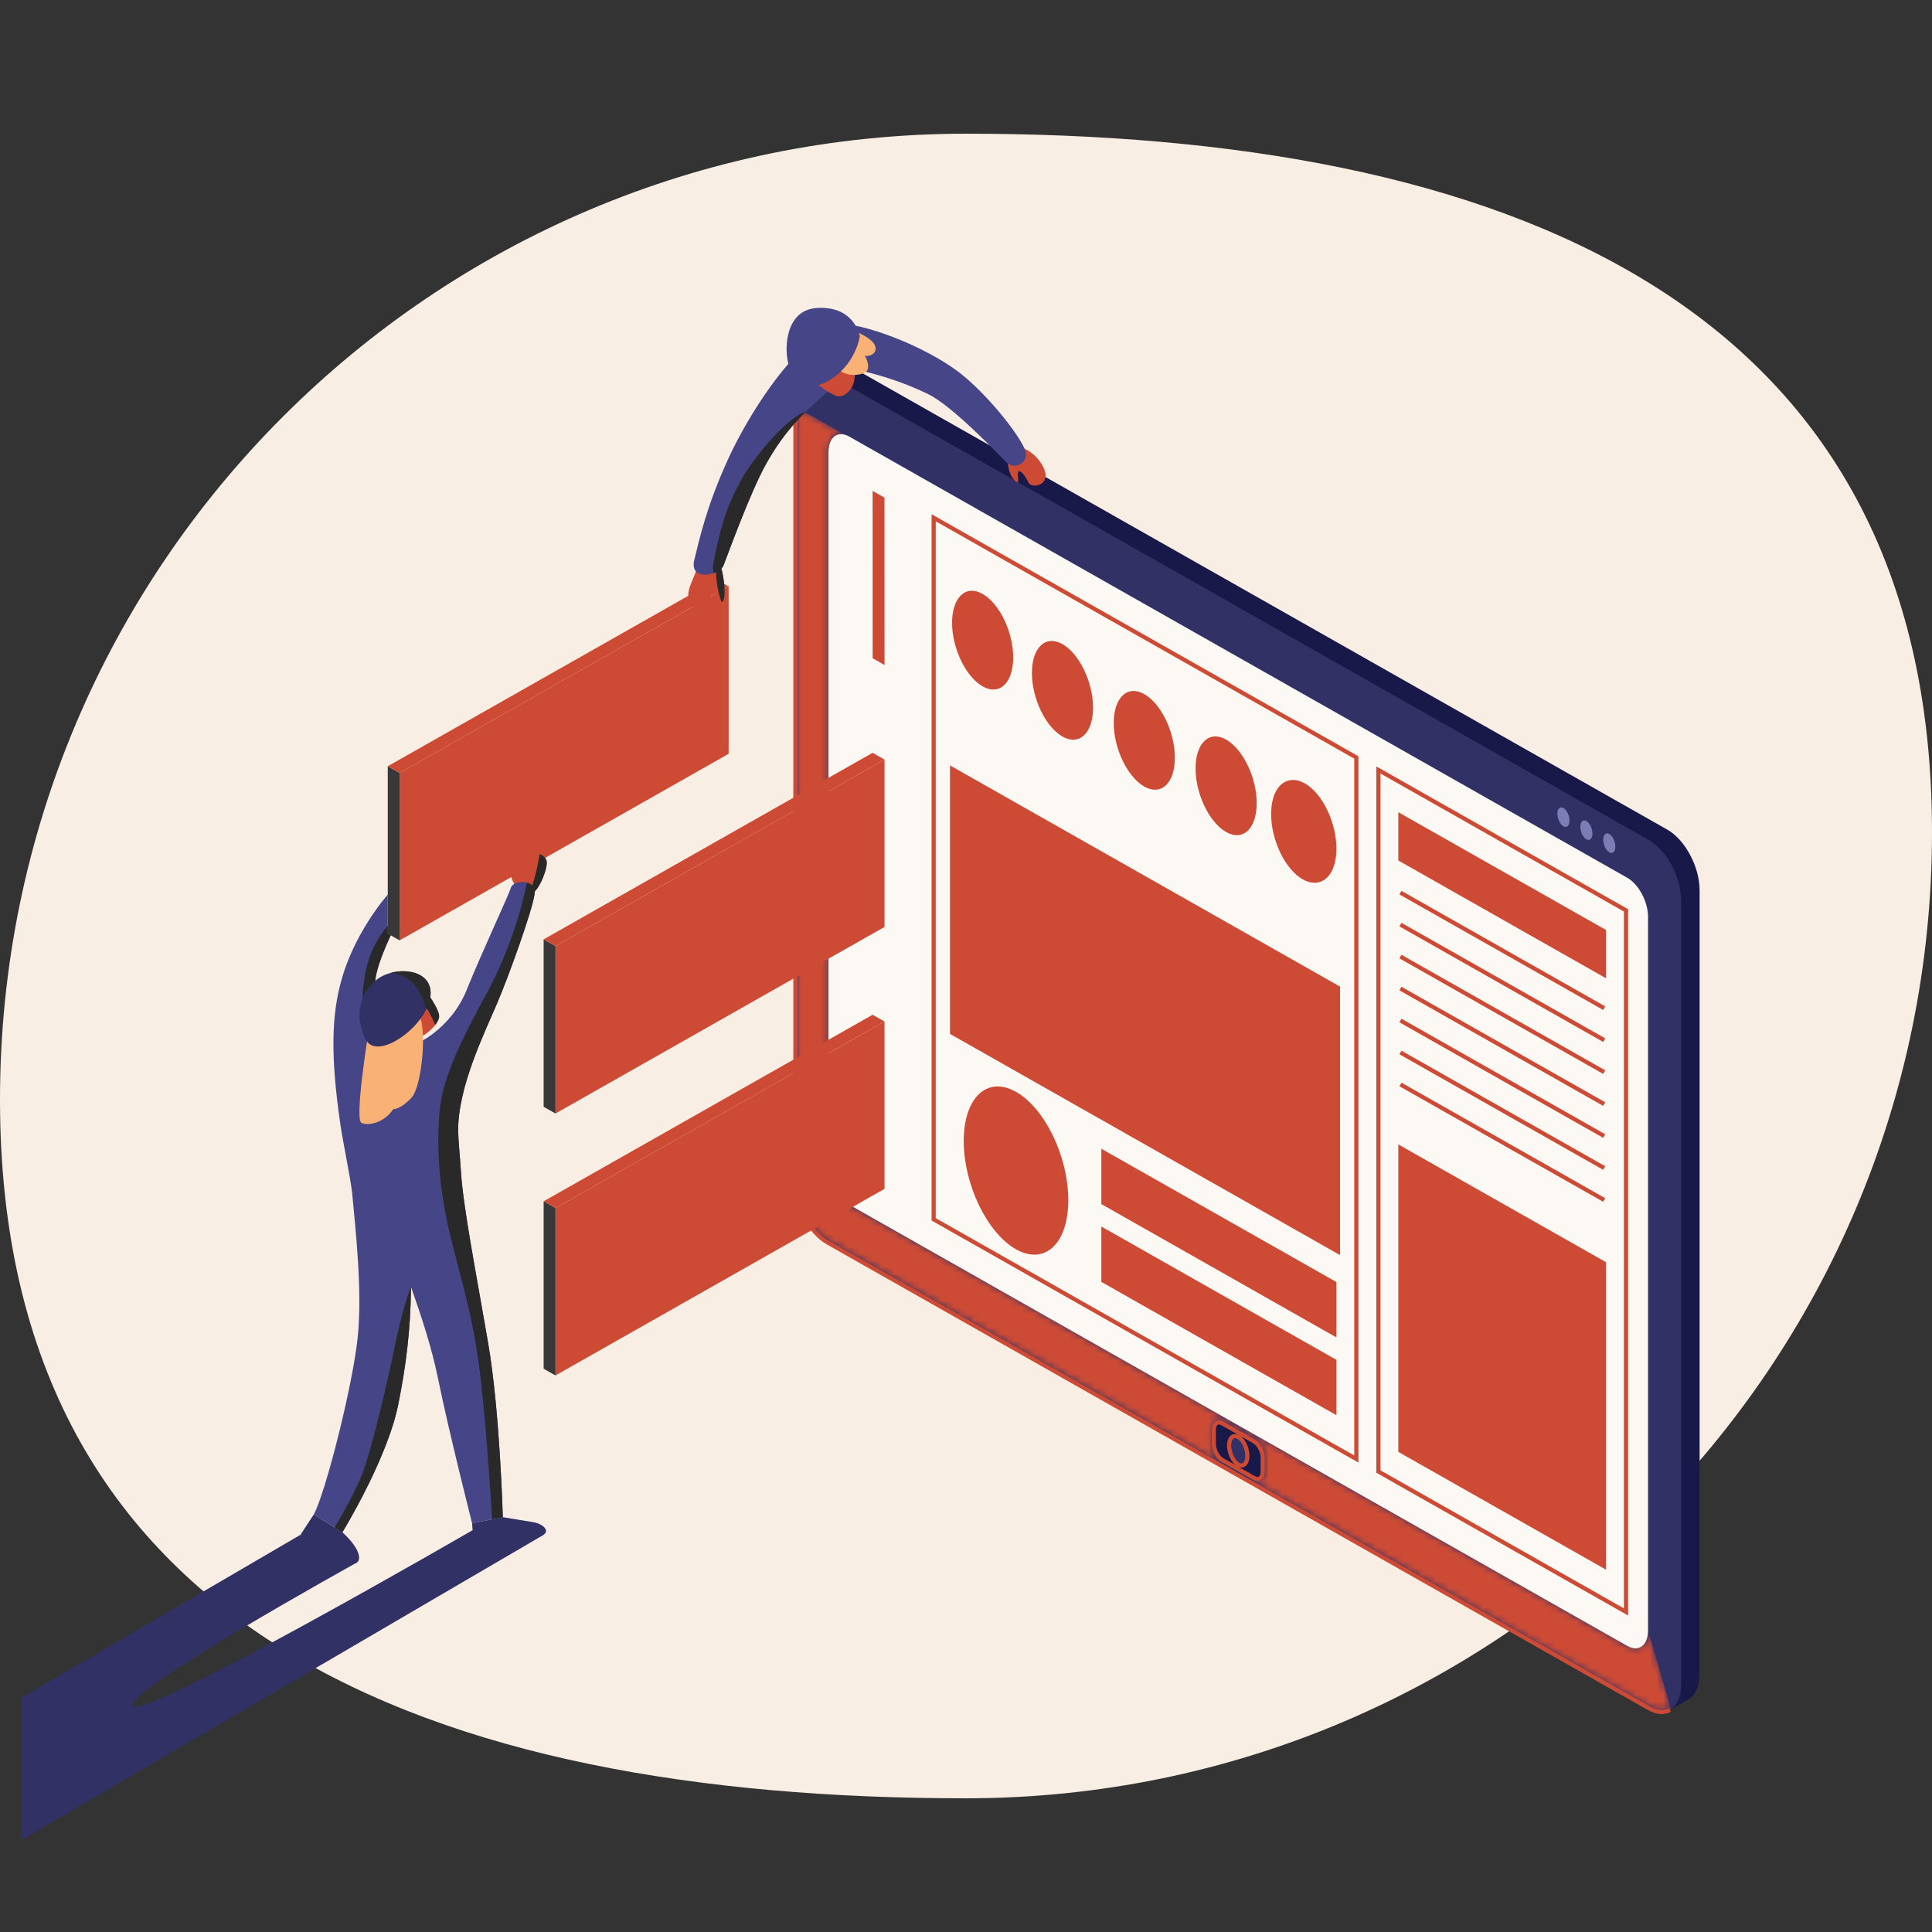 <?xml version="1.0" encoding="UTF-8"?> <svg xmlns="http://www.w3.org/2000/svg" viewBox="0 0 289.00 289.00" data-guides="{&quot;vertical&quot;:[],&quot;horizontal&quot;:[]}"><rect x="0" y="0" width="289.00" height="289.00" fill="#333333" stroke="none"/><defs><linearGradient id="tSvgGradientd121325747" x1="-41.268" x2="676.987" y1="1160.147" y2="428.404" gradientUnits="userSpaceOnUse"><stop offset="0" stop-color="hsl(331.956,98.56%,72.75%)" stop-opacity="1" transform="translate(-5856, -4774)"></stop><stop offset="0.141" stop-color="hsl(331.956,98.56%,72.75%)" stop-opacity="1" transform="translate(-5856, -4774)"></stop><stop offset="0.845" stop-color="hsl(331.632,97.85%,81.76%)" stop-opacity="1" transform="translate(-5856, -4774)"></stop><stop offset="1" stop-color="hsl(331.632,97.85%,81.76%)" stop-opacity="1" transform="translate(-5856, -4774)"></stop></linearGradient><linearGradient id="tSvgGradient319284edd9" x1="-41.024" x2="676.892" y1="1159.218" y2="428.307" gradientUnits="userSpaceOnUse"><stop offset="0" stop-color="hsl(323.064,100%,97.45%)" stop-opacity="1" transform="translate(-5856, -4774)"></stop><stop offset="0.141" stop-color="hsl(323.064,100%,97.45%)" stop-opacity="1" transform="translate(-5856, -4774)"></stop><stop offset="0.845" stop-color="hsl(326.664,100%,98.24%)" stop-opacity="1" transform="translate(-5856, -4774)"></stop><stop offset="1" stop-color="hsl(326.664,100%,98.24%)" stop-opacity="1" transform="translate(-5856, -4774)"></stop></linearGradient></defs><mask x="249.792" y="255.674" width="0.17" height="0.105" style="mask-type:luminance" maskUnits="userSpaceOnUse" maskContentUnits="userSpaceOnUse" id="tSvg4cf07bc815"><path fill="white" stroke="none" fill-opacity="1" stroke-width="1" stroke-opacity="1" id="tSvga6fd5edabc" title="Path 40" d="M249.792 255.779C249.848 255.746 249.905 255.712 249.96 255.674C249.96 255.677 249.961 255.68 249.961 255.683C249.905 255.715 249.848 255.747 249.792 255.779Z"></path></mask><mask x="119.296" y="61.023" width="130.662" height="194.76" style="mask-type:luminance" maskUnits="userSpaceOnUse" maskContentUnits="userSpaceOnUse" id="tSvg1854f195406"><path fill="white" stroke="none" fill-opacity="1" stroke-width="1" stroke-opacity="1" id="tSvg17f3dd1dfe3" title="Path 42" d="M248.559 255.784C248.038 255.784 247.444 255.62 246.801 255.256C205.856 232.036 164.91 208.817 123.965 185.598C122.704 184.886 121.525 183.537 120.674 181.938C119.821 180.339 119.295 178.494 119.297 176.812C119.297 138.216 119.297 99.62 119.297 61.023C121.659 62.358 124.022 63.692 126.384 65.026C126.183 64.968 125.988 64.94 125.803 64.94C124.699 64.94 123.927 65.941 123.927 67.617C123.927 101.059 123.927 134.501 123.927 167.942C123.892 169.417 123.857 170.892 123.821 172.367C123.857 172.387 123.892 172.408 123.927 172.428C123.927 173.079 123.927 173.73 123.927 174.381C123.927 176.633 125.32 179.248 127.038 180.221C165.83 202.219 204.621 224.217 243.412 246.214C243.851 246.463 244.269 246.581 244.648 246.581C245.752 246.581 246.524 245.579 246.524 243.903C246.524 243.903 247.952 248.741 249.958 255.674C249.903 255.712 249.848 255.746 249.79 255.778C249.738 255.689 249.686 255.599 249.634 255.51C249.315 255.69 248.958 255.784 248.559 255.784ZM182.339 212.47C182.013 212.47 181.712 212.637 181.531 212.898C181.342 213.159 181.254 213.501 181.254 213.896C181.254 214.588 181.254 215.279 181.254 215.97C181.254 216.503 181.414 217.052 181.669 217.533C181.927 218.014 182.279 218.429 182.71 218.678C184.283 219.569 185.856 220.461 187.429 221.352C187.649 221.478 187.877 221.547 188.102 221.547C188.105 221.547 188.108 221.547 188.113 221.547C188.438 221.547 188.74 221.381 188.921 221.12C189.109 220.857 189.197 220.516 189.197 220.121C189.197 219.43 189.197 218.738 189.197 218.047C189.197 217.514 189.037 216.965 188.782 216.484C188.524 216.003 188.172 215.587 187.742 215.341C186.169 214.449 184.596 213.557 183.023 212.665C182.803 212.539 182.575 212.47 182.351 212.47C182.347 212.47 182.344 212.47 182.339 212.47Z"></path></mask><mask x="123.928" y="64.94" width="2.461" height="2.678" style="mask-type:luminance" maskUnits="userSpaceOnUse" maskContentUnits="userSpaceOnUse" id="tSvg14500ec7509"><path fill="white" stroke="none" fill-opacity="1" stroke-width="1" stroke-opacity="1" id="tSvg73e394b0e1" title="Path 44" d="M123.928 67.618C123.928 65.942 124.7 64.94 125.804 64.94C125.988 64.94 126.183 64.968 126.385 65.026C126.386 65.027 126.387 65.028 126.388 65.029C126.186 64.97 125.99 64.942 125.804 64.942C124.7 64.942 123.928 65.942 123.928 67.618Z"></path></mask><path fill="#F8EEE4" stroke="none" fill-opacity="1" stroke-width="1" stroke-opacity="1" cx="229.688" cy="229.688" r="229.688" title="Ellipse 1" d="M144.5 20C224.305 20 289 44.695 289 124.5C289 204.305 224.305 269 144.5 269C64.695 269 0 244.305 0 164.5C0 84.695 64.695 20 144.5 20Z" id="tSvg6bc879a6de" style="transform-origin: 144.5px 144.5px;"></path><path fill="#CD4B35" stroke="none" fill-opacity="1" stroke-width="1" stroke-opacity="1" id="tSvgb305786669" title="Path 1" d="M202.893 144.335C202.945 144.246 202.998 144.158 203.05 144.069C182.025 132.147 161 120.224 139.976 108.301C139.976 98.195 139.976 88.088 139.976 77.982C160.844 89.815 181.712 101.649 202.58 113.483C202.58 123.767 202.58 134.051 202.58 144.335C202.684 144.335 202.788 144.335 202.893 144.335C202.997 144.335 203.101 144.335 203.206 144.335C203.206 133.933 203.206 123.531 203.206 113.128C181.92 101.058 160.635 88.987 139.35 76.917C139.35 87.497 139.35 98.076 139.35 108.656C160.635 120.727 181.92 132.797 203.206 144.868C203.206 144.69 203.206 144.513 203.206 144.335C203.101 144.335 202.997 144.335 202.893 144.335Z"></path><path fill="#191949" stroke="none" fill-opacity="1" stroke-width="1" stroke-opacity="1" id="tSvg754bd6e6ca" title="Path 2" d="M120.662 55.743C163.705 122.422 206.748 189.1 249.792 255.779C250.714 255.262 251.637 254.744 252.559 254.227C252.712 254.141 252.856 254.038 252.99 253.921C253.765 253.238 254.237 252.02 254.237 250.387C254.237 211.311 254.237 172.234 254.237 133.158C254.237 129.669 252.076 125.615 249.413 124.105C208.467 100.885 167.522 77.666 126.576 54.447C125.374 53.765 124.275 53.718 123.43 54.191C122.507 54.708 121.585 55.226 120.662 55.743Z"></path><path fill="#313166" stroke="none" fill-opacity="1" stroke-width="1" stroke-opacity="1" id="tSvgcc983967e3" title="Path 3" d="M250.222 255.471C250.087 255.59 249.942 255.693 249.79 255.779C248.946 256.252 247.847 256.204 246.644 255.521C205.699 232.302 164.753 209.083 123.808 185.864C121.144 184.355 118.984 180.301 118.984 176.812C118.984 137.735 118.984 98.658 118.984 59.58C118.984 57.95 119.456 56.731 120.23 56.05C120.365 55.931 120.509 55.828 120.662 55.743C121.507 55.269 122.606 55.317 123.808 55.998C164.753 79.218 205.699 102.437 246.644 125.656C249.309 127.167 251.468 131.22 251.468 134.709C251.468 173.786 251.468 212.863 251.468 251.939C251.468 253.572 250.996 254.79 250.222 255.471Z"></path><path fill="#CD4B35" stroke="none" fill-opacity="1" stroke-width="1" stroke-opacity="1" id="tSvg136a93f0b74" title="Path 4" d="M249.636 255.51C249.317 255.69 248.958 255.784 248.559 255.784C248.04 255.784 247.444 255.62 246.801 255.256C205.856 232.036 164.91 208.817 123.965 185.598C122.705 184.886 121.525 183.537 120.674 181.938C119.822 180.339 119.296 178.494 119.297 176.812C119.297 138.147 119.297 99.482 119.297 60.818C119.089 60.818 118.88 60.818 118.671 60.818C118.671 99.482 118.671 138.147 118.671 176.812C118.672 178.619 119.227 180.545 120.12 182.222C121.015 183.9 122.247 185.333 123.652 186.131C164.597 209.351 205.543 232.57 246.488 255.789C247.205 256.196 247.906 256.399 248.559 256.399C249.06 256.399 249.532 256.278 249.946 256.045C249.842 255.867 249.739 255.689 249.636 255.51Z"></path><path fill="#FCF8F4" stroke="none" fill-opacity="1" stroke-width="1" stroke-opacity="1" id="tSvg3e4bbd510" title="Path 5" d="M123.928 174.383C123.928 138.794 123.928 103.206 123.928 67.618C123.928 65.367 125.32 64.332 127.039 65.307C165.83 87.305 204.621 109.302 243.412 131.3C245.131 132.274 246.524 134.889 246.524 137.139C246.524 172.728 246.524 208.316 246.524 243.905C246.524 246.155 245.131 247.189 243.412 246.214C204.621 224.217 165.83 202.219 127.039 180.221C125.32 179.248 123.928 176.633 123.928 174.383Z"></path><path fill="#191949" stroke="none" fill-opacity="1" stroke-width="1" stroke-opacity="1" id="tSvg6f065294b8" title="Path 6" d="M187.586 215.607C186.013 214.715 184.44 213.823 182.867 212.931C182.149 212.525 181.567 212.956 181.567 213.896C181.567 214.588 181.567 215.28 181.567 215.972C181.567 216.912 182.149 218.005 182.867 218.412C184.44 219.304 186.013 220.195 187.586 221.087C188.303 221.494 188.886 221.061 188.886 220.121C188.886 219.43 188.886 218.738 188.886 218.047C188.886 217.107 188.303 216.014 187.586 215.607Z"></path><path fill="#313166" stroke="none" fill-opacity="1" stroke-width="1" stroke-opacity="1" id="tSvg1995f1ece5e" title="Path 7" d="M186.592 217.783C186.592 216.643 185.981 215.371 185.226 214.943C184.473 214.514 183.861 215.093 183.861 216.234C183.861 217.374 184.473 218.646 185.226 219.074C185.981 219.502 186.592 218.925 186.592 217.783Z"></path><path fill="#7D7DB5" stroke="none" fill-opacity="1" stroke-width="1" stroke-opacity="1" id="tSvg8eaf06d6c5" title="Path 8" d="M241.634 126.64C241.634 125.883 241.228 125.04 240.727 124.756C240.227 124.472 239.821 124.855 239.821 125.612C239.821 126.37 240.227 127.213 240.727 127.497C241.228 127.781 241.634 127.397 241.634 126.64Z"></path><path fill="#7D7DB5" stroke="none" fill-opacity="1" stroke-width="1" stroke-opacity="1" id="tSvg7a6b37df42" title="Path 9" d="M238.205 124.695C238.205 123.939 237.799 123.095 237.299 122.811C236.798 122.528 236.392 122.91 236.392 123.668C236.392 124.425 236.798 125.268 237.299 125.552C237.799 125.836 238.205 125.453 238.205 124.695Z"></path><path fill="#7D7DB5" stroke="none" fill-opacity="1" stroke-width="1" stroke-opacity="1" id="tSvge6eb16fa0a" title="Path 10" d="M234.775 122.751C234.775 121.994 234.37 121.15 233.87 120.866C233.368 120.583 232.963 120.966 232.963 121.723C232.963 122.48 233.368 123.324 233.87 123.608C234.37 123.892 234.775 123.508 234.775 122.751Z"></path><path fill="#CD4B35" stroke="none" fill-opacity="1" stroke-width="1" stroke-opacity="1" id="tSvg131cfde24bd" title="Path 11" d="M206.188 220.121C206.293 220.121 206.398 220.121 206.503 220.121C206.503 185.316 206.503 150.512 206.503 115.707C218.641 122.59 230.779 129.473 242.917 136.356C242.917 171.102 242.917 205.848 242.917 240.593C230.727 233.68 218.536 226.767 206.346 219.854C206.293 219.943 206.241 220.032 206.188 220.121C206.137 220.21 206.085 220.298 206.033 220.387C218.536 227.477 231.04 234.567 243.543 241.658C243.543 206.439 243.543 171.22 243.543 136.002C230.987 128.882 218.431 121.762 205.875 114.642C205.875 149.861 205.875 185.08 205.875 220.299C205.928 220.328 205.98 220.357 206.033 220.387C206.085 220.298 206.137 220.21 206.188 220.121Z"></path><path fill="#CD4B35" stroke="none" fill-opacity="1" stroke-width="1" stroke-opacity="1" id="tSvgabf884243c" title="Path 12" d="M240.126 150.546C229.965 144.783 219.803 139.021 209.641 133.259C209.537 133.436 209.433 133.614 209.328 133.791C219.49 139.554 229.651 145.316 239.812 151.078"></path><path fill="#CD4B35" stroke="none" fill-opacity="1" stroke-width="1" stroke-opacity="1" id="tSvg100a1a903a6" title="Path 13" d="M209.484 128.541C209.484 126.37 209.484 124.198 209.484 122.027C219.634 127.783 229.783 133.538 239.933 139.294C239.933 141.465 239.933 143.636 239.933 145.807C229.783 140.052 219.634 134.296 209.484 128.541Z"></path><path fill="#CD4B35" stroke="none" fill-opacity="1" stroke-width="1" stroke-opacity="1" id="tSvg14856e7e141" title="Path 14" d="M209.484 128.541C209.588 128.541 209.693 128.541 209.797 128.541C209.797 126.548 209.797 124.554 209.797 122.56C219.738 128.198 229.679 133.835 239.62 139.472C239.62 141.407 239.62 143.341 239.62 145.275C229.627 139.609 219.634 133.942 209.641 128.275C209.589 128.364 209.536 128.453 209.484 128.541C209.432 128.63 209.38 128.719 209.328 128.808C219.634 134.652 229.94 140.496 240.246 146.34C240.246 143.933 240.246 141.525 240.246 139.117C229.888 133.243 219.529 127.369 209.171 121.496C209.171 123.903 209.171 126.311 209.171 128.719C209.224 128.749 209.276 128.778 209.328 128.808C209.38 128.719 209.432 128.63 209.484 128.541Z"></path><path fill="#CD4B35" stroke="none" fill-opacity="1" stroke-width="1" stroke-opacity="1" id="tSvg184fdfa19b1" title="Path 15" d="M240.126 155.328C229.965 149.565 219.803 143.803 209.641 138.041C209.537 138.218 209.433 138.396 209.328 138.573C219.49 144.335 229.651 150.098 239.812 155.86"></path><path fill="#CD4B35" stroke="none" fill-opacity="1" stroke-width="1" stroke-opacity="1" id="tSvg170d2bc014e" title="Path 16" d="M240.126 160.109C229.965 154.347 219.803 148.585 209.641 142.822C209.537 143 209.433 143.177 209.328 143.355C219.49 149.117 229.651 154.88 239.812 160.642"></path><path fill="#CD4B35" stroke="none" fill-opacity="1" stroke-width="1" stroke-opacity="1" id="tSvg15027499562" title="Path 17" d="M240.126 164.892C229.965 159.13 219.803 153.367 209.641 147.605C209.537 147.782 209.433 147.96 209.328 148.137C219.49 153.899 229.651 159.661 239.812 165.423"></path><path fill="#CD4B35" stroke="none" fill-opacity="1" stroke-width="1" stroke-opacity="1" id="tSvg82db4ca8f3" title="Path 18" d="M240.126 169.673C229.965 163.911 219.803 158.149 209.641 152.387C209.537 152.564 209.433 152.742 209.328 152.919C219.49 158.682 229.651 164.444 239.812 170.207"></path><path fill="#CD4B35" stroke="none" fill-opacity="1" stroke-width="1" stroke-opacity="1" id="tSvg7e2771a325" title="Path 19" d="M240.126 174.457C229.965 168.694 219.803 162.932 209.641 157.169C209.537 157.347 209.433 157.524 209.328 157.702C219.49 163.464 229.651 169.226 239.812 174.988"></path><path fill="#CD4B35" stroke="none" fill-opacity="1" stroke-width="1" stroke-opacity="1" id="tSvg256d0807e1" title="Path 20" d="M240.126 179.238C229.965 173.476 219.803 167.714 209.641 161.952C209.537 162.129 209.433 162.306 209.328 162.483C219.49 168.245 229.651 174.007 239.812 179.77"></path><path fill="#CD4B35" stroke="none" fill-opacity="1" stroke-width="1" stroke-opacity="1" id="tSvga200d5d6e5" title="Path 21" d="M209.484 217.006C209.484 201.911 209.484 186.816 209.484 171.721C219.634 177.477 229.783 183.232 239.933 188.988C239.933 204.083 239.933 219.178 239.933 234.272C229.783 228.517 219.634 222.762 209.484 217.006Z"></path><path fill="#CD4B35" stroke="none" fill-opacity="1" stroke-width="1" stroke-opacity="1" id="tSvg129519ee0f0" title="Path 22" d="M209.484 217.006C209.588 217.006 209.693 217.006 209.797 217.006C209.797 202.089 209.797 187.171 209.797 172.254C219.738 177.891 229.679 183.528 239.62 189.165C239.62 204.023 239.62 218.882 239.62 233.741C229.627 228.074 219.634 222.407 209.641 216.741C209.589 216.829 209.536 216.918 209.484 217.006C209.432 217.095 209.38 217.183 209.328 217.272C219.634 223.117 229.94 228.961 240.246 234.805C240.246 219.474 240.246 204.142 240.246 188.811C229.888 182.937 219.529 177.063 209.171 171.189C209.171 186.521 209.171 201.852 209.171 217.184C209.224 217.213 209.276 217.243 209.328 217.272C209.38 217.183 209.432 217.095 209.484 217.006Z"></path><path fill="#CD4B35" stroke="none" fill-opacity="1" stroke-width="1" stroke-opacity="1" id="tSvg32e856b09c" title="Path 23" d="M139.663 182.395C139.767 182.395 139.871 182.395 139.976 182.395C139.976 147.591 139.976 112.786 139.976 77.981C160.844 89.815 181.712 101.649 202.58 113.483C202.58 148.229 202.58 182.974 202.58 217.72C181.66 205.857 160.739 193.993 139.819 182.13C139.767 182.218 139.715 182.307 139.663 182.395C139.611 182.484 139.558 182.573 139.506 182.661C160.739 194.702 181.972 206.744 203.206 218.785C203.206 183.566 203.206 148.347 203.206 113.128C181.92 101.058 160.635 88.987 139.35 76.917C139.35 112.135 139.35 147.354 139.35 182.573C139.402 182.602 139.454 182.632 139.506 182.661C139.558 182.573 139.611 182.484 139.663 182.395Z"></path><path fill="#CD4B35" stroke="none" fill-opacity="1" stroke-width="1" stroke-opacity="1" id="tSvg1448d920979" title="Path 24" d="M142.416 154.478C142.416 141.327 142.416 128.176 142.416 115.024C161.657 125.935 180.898 136.846 200.14 147.757C200.14 160.909 200.14 174.06 200.14 187.212C180.898 176.3 161.657 165.389 142.416 154.478Z"></path><path fill="#CD4B35" stroke="none" fill-opacity="1" stroke-width="1" stroke-opacity="1" id="tSvgd95e33d808" title="Path 25" d="M142.416 154.479C142.521 154.479 142.625 154.479 142.729 154.479C142.729 141.505 142.729 128.531 142.729 115.557C161.762 126.35 180.794 137.142 199.827 147.935C199.827 160.85 199.827 173.764 199.827 186.679C180.742 175.857 161.657 165.035 142.573 154.213C142.521 154.301 142.469 154.39 142.416 154.479C142.364 154.567 142.312 154.656 142.26 154.745C161.657 165.745 181.055 176.745 200.452 187.745C200.452 174.357 200.452 160.969 200.452 147.58C181.003 136.551 161.553 125.522 142.103 114.492C142.103 127.88 142.103 141.268 142.103 154.656C142.156 154.686 142.208 154.715 142.26 154.745C142.312 154.656 142.364 154.567 142.416 154.479Z"></path><path fill="#CD4B35" stroke="none" fill-opacity="1" stroke-width="1" stroke-opacity="1" id="tSvg840b4e2fad" title="Path 26" d="M165.059 179.938C176.571 186.466 188.084 192.995 199.597 199.523C199.597 197 199.597 194.476 199.597 191.952C188.084 185.424 176.571 178.895 165.059 172.367C165.059 174.891 165.059 177.414 165.059 179.938Z"></path><path fill="#CD4B35" stroke="none" fill-opacity="1" stroke-width="1" stroke-opacity="1" id="tSvg71d0f362a1" title="Path 27" d="M165.057 179.938C165.005 180.026 164.953 180.115 164.901 180.204C176.571 186.822 188.24 193.44 199.91 200.058C199.91 197.297 199.91 194.537 199.91 191.776C188.188 185.129 176.466 178.481 164.744 171.834C164.744 174.595 164.744 177.355 164.744 180.116C164.797 180.145 164.849 180.174 164.901 180.204C164.953 180.115 165.005 180.026 165.057 179.938C165.161 179.938 165.266 179.938 165.37 179.938C165.37 177.592 165.37 175.246 165.37 172.9C176.675 179.31 187.98 185.72 199.284 192.13C199.284 194.417 199.284 196.704 199.284 198.992C187.928 192.552 176.571 186.112 165.214 179.672C165.162 179.761 165.109 179.849 165.057 179.938Z"></path><path fill="#CD4B35" stroke="none" fill-opacity="1" stroke-width="1" stroke-opacity="1" id="tSvg1679bf53e45" title="Path 28" d="M165.059 191.577C176.571 198.105 188.084 204.633 199.597 211.162C199.597 208.638 199.597 206.114 199.597 203.591C188.084 197.062 176.571 190.533 165.059 184.004C165.059 186.528 165.059 189.052 165.059 191.577Z"></path><path fill="#CD4B35" stroke="none" fill-opacity="1" stroke-width="1" stroke-opacity="1" id="tSvg18efc8ebc2b" title="Path 29" d="M165.057 191.575C165.005 191.664 164.953 191.753 164.901 191.842C176.571 198.459 188.24 205.076 199.91 211.693C199.91 208.933 199.91 206.172 199.91 203.412C188.188 196.765 176.466 190.118 164.744 183.471C164.744 186.232 164.744 188.992 164.744 191.753C164.797 191.782 164.849 191.812 164.901 191.842C164.953 191.753 165.005 191.664 165.057 191.575C165.161 191.575 165.266 191.575 165.37 191.575C165.37 189.229 165.37 186.883 165.37 184.537C176.675 190.947 187.98 197.357 199.284 203.767C199.284 206.054 199.284 208.341 199.284 210.629C187.928 204.189 176.571 197.749 165.214 191.309C165.162 191.398 165.109 191.486 165.057 191.575Z"></path><path fill="#CD4B35" stroke="none" fill-opacity="1" stroke-width="1" stroke-opacity="1" id="tSvg9e8914e399" title="Path 30" d="M151.559 98.35C151.559 94.532 149.512 90.276 146.988 88.844C144.462 87.413 142.416 89.347 142.416 93.165C142.416 96.984 144.462 101.239 146.988 102.671C149.512 104.102 151.559 102.168 151.559 98.35Z"></path><path fill="#CD4B35" stroke="none" fill-opacity="1" stroke-width="1" stroke-opacity="1" id="tSvg6941328eb8" title="Path 31" d="M163.504 105.857C163.504 102.039 161.456 97.784 158.931 96.352C156.406 94.92 154.36 96.855 154.36 100.672C154.36 104.49 156.406 108.746 158.931 110.178C161.456 111.609 163.504 109.675 163.504 105.857Z"></path><path fill="#CD4B35" stroke="none" fill-opacity="1" stroke-width="1" stroke-opacity="1" id="tSvg9dde628c7c" title="Path 32" d="M175.743 113.337C175.743 109.519 173.696 105.264 171.172 103.832C168.647 102.4 166.6 104.335 166.6 108.152C166.6 111.97 168.647 116.226 171.172 117.658C173.696 119.089 175.743 117.155 175.743 113.337Z"></path><path fill="#CD4B35" stroke="none" fill-opacity="1" stroke-width="1" stroke-opacity="1" id="tSvg5769a71bfc" title="Path 33" d="M187.984 120.137C187.984 116.319 185.936 112.064 183.411 110.632C180.886 109.2 178.84 111.135 178.84 114.952C178.84 118.77 180.886 123.026 183.411 124.458C185.936 125.889 187.984 123.955 187.984 120.137Z"></path><path fill="#CD4B35" stroke="none" fill-opacity="1" stroke-width="1" stroke-opacity="1" id="tSvg55e0f44c88" title="Path 34" d="M159.801 179.517C159.801 173.012 156.299 165.763 151.98 163.324C147.661 160.886 144.16 164.181 144.16 170.685C144.16 177.188 147.661 184.436 151.98 186.877C156.299 189.314 159.801 186.02 159.801 179.517Z"></path><path fill="#CD4B35" stroke="none" fill-opacity="1" stroke-width="1" stroke-opacity="1" id="tSvg760f0c0cc2" title="Path 35" d="M199.597 126.951C199.597 123.134 197.552 118.878 195.026 117.446C192.501 116.014 190.454 117.949 190.454 121.767C190.454 125.584 192.501 129.84 195.026 131.272C197.552 132.704 199.597 130.769 199.597 126.951Z"></path><path fill="#CD4B35" stroke="none" fill-opacity="1" stroke-width="1" stroke-opacity="1" id="tSvg192d3323644" title="Path 36" d="M199.597 126.952C199.701 126.952 199.806 126.952 199.91 126.952C199.908 124.989 199.386 122.933 198.541 121.173C197.693 119.415 196.526 117.946 195.182 117.18C194.58 116.839 193.985 116.667 193.421 116.667C192.435 116.663 191.583 117.203 191.022 118.097C190.455 118.993 190.143 120.244 190.141 121.768C190.141 123.73 190.665 125.786 191.511 127.546C192.358 129.304 193.523 130.772 194.869 131.539C195.471 131.88 196.066 132.052 196.63 132.052C197.614 132.056 198.468 131.517 199.03 130.622C199.595 129.726 199.908 128.475 199.91 126.952C199.806 126.952 199.701 126.952 199.597 126.952C199.493 126.952 199.388 126.952 199.284 126.952C199.284 128.392 198.981 129.538 198.498 130.297C198.009 131.058 197.379 131.434 196.63 131.438C196.196 131.438 195.71 131.305 195.182 131.006C194.003 130.341 192.883 128.965 192.077 127.284C191.267 125.603 190.767 123.623 190.767 121.768C190.767 120.327 191.07 119.181 191.553 118.422C192.042 117.661 192.672 117.285 193.421 117.282C193.855 117.282 194.342 117.414 194.869 117.713C196.048 118.378 197.169 119.754 197.974 121.436C198.784 123.116 199.284 125.097 199.284 126.952C199.388 126.952 199.493 126.952 199.597 126.952Z"></path><path fill="#CD4B35" stroke="none" fill-opacity="1" stroke-width="1" stroke-opacity="1" id="tSvg16d8c27e6e" title="Path 37" d="M187.586 215.607C187.638 215.518 187.69 215.43 187.742 215.341C186.169 214.449 184.597 213.557 183.024 212.665C182.803 212.541 182.576 212.47 182.351 212.47C182.023 212.467 181.715 212.634 181.531 212.898C181.344 213.159 181.256 213.501 181.254 213.896C181.254 214.588 181.254 215.279 181.254 215.97C181.256 216.503 181.414 217.052 181.671 217.533C181.929 218.014 182.281 218.431 182.71 218.678C184.283 219.569 185.856 220.461 187.429 221.352C187.65 221.478 187.877 221.547 188.102 221.547C188.432 221.55 188.738 221.384 188.922 221.121C189.109 220.859 189.197 220.517 189.199 220.121C189.199 219.43 189.199 218.738 189.199 218.047C189.197 217.514 189.037 216.965 188.782 216.484C188.524 216.005 188.174 215.587 187.742 215.341C187.69 215.43 187.638 215.518 187.586 215.607C187.533 215.696 187.481 215.784 187.429 215.873C187.716 216.033 188.015 216.366 188.227 216.769C188.443 217.171 188.573 217.638 188.573 218.047C188.573 218.738 188.573 219.43 188.573 220.121C188.573 220.426 188.501 220.643 188.411 220.766C188.319 220.887 188.234 220.929 188.102 220.933C188.01 220.933 187.889 220.904 187.742 220.821C186.169 219.929 184.597 219.037 183.024 218.145C182.737 217.984 182.438 217.651 182.226 217.248C182.01 216.846 181.88 216.379 181.88 215.97C181.88 215.279 181.88 214.588 181.88 213.896C181.88 213.593 181.952 213.374 182.042 213.251C182.135 213.13 182.219 213.089 182.351 213.085C182.443 213.085 182.564 213.115 182.71 213.198C184.283 214.09 185.856 214.981 187.429 215.873C187.481 215.784 187.533 215.696 187.586 215.607Z"></path><path fill="#CD4B35" stroke="none" fill-opacity="1" stroke-width="1" stroke-opacity="1" id="tSvgc5ec95f7bf" title="Path 38" d="M186.592 217.783C186.696 217.783 186.801 217.783 186.905 217.783C186.905 217.159 186.742 216.519 186.476 215.965C186.207 215.412 185.844 214.94 185.383 214.676C185.177 214.56 184.962 214.495 184.746 214.495C184.37 214.49 184.037 214.709 183.844 215.024C183.645 215.338 183.548 215.75 183.548 216.234C183.548 216.858 183.712 217.5 183.977 218.054C184.246 218.605 184.609 219.076 185.07 219.341C185.276 219.458 185.492 219.524 185.705 219.524C186.083 219.527 186.416 219.308 186.609 218.994C186.808 218.679 186.905 218.267 186.905 217.783C186.801 217.783 186.696 217.783 186.592 217.783C186.488 217.783 186.383 217.783 186.279 217.783C186.281 218.184 186.193 218.489 186.078 218.67C185.957 218.849 185.847 218.904 185.705 218.909C185.622 218.909 185.515 218.882 185.383 218.808C185.089 218.645 184.77 218.266 184.543 217.791C184.315 217.316 184.172 216.752 184.174 216.234C184.172 215.833 184.26 215.528 184.375 215.349C184.496 215.168 184.606 215.113 184.746 215.11C184.831 215.11 184.938 215.135 185.07 215.209C185.364 215.373 185.683 215.752 185.91 216.226C186.138 216.701 186.281 217.267 186.279 217.783C186.383 217.783 186.488 217.783 186.592 217.783Z"></path><path fill="#CD4B35" stroke="none" fill-opacity="1" stroke-width="1" stroke-opacity="1" id="tSvg18e8069690f" title="Path 39" d="M132.312 99.476C131.721 99.141 131.129 98.805 130.538 98.47C130.536 90.122 130.534 81.775 130.532 73.427C131.123 73.763 131.715 74.099 132.306 74.434C132.308 82.781 132.31 91.129 132.312 99.476Z"></path><path fill="url(#tSvgGradientd121325747)" stroke="none" fill-opacity="1" stroke-width="1" stroke-opacity="1" id="tSvgac6699b33a" title="Path 41" d="M249.792 255.779C249.848 255.746 249.905 255.712 249.96 255.674C249.96 255.677 249.961 255.68 249.961 255.683C249.905 255.715 249.848 255.747 249.792 255.779Z" mask="url(#tSvg4cf07bc815)"></path><path fill="#CD4B35" stroke="none" fill-opacity="1" stroke-width="1" stroke-opacity="1" id="tSvg15ead048b32" title="Path 43" d="M248.559 255.784C248.038 255.784 247.444 255.62 246.801 255.256C205.856 232.036 164.91 208.817 123.965 185.598C122.704 184.886 121.525 183.537 120.674 181.938C119.821 180.339 119.295 178.494 119.297 176.812C119.297 138.216 119.297 99.62 119.297 61.023C121.659 62.358 124.022 63.692 126.384 65.026C126.183 64.968 125.988 64.94 125.803 64.94C124.699 64.94 123.927 65.941 123.927 67.617C123.927 101.059 123.927 134.501 123.927 167.942C123.892 169.417 123.857 170.892 123.821 172.367C123.857 172.387 123.892 172.408 123.927 172.428C123.927 173.079 123.927 173.73 123.927 174.381C123.927 176.633 125.32 179.248 127.038 180.221C165.83 202.219 204.621 224.217 243.412 246.214C243.851 246.463 244.269 246.581 244.648 246.581C245.752 246.581 246.524 245.579 246.524 243.903C246.524 243.903 247.952 248.741 249.958 255.674C249.903 255.712 249.848 255.746 249.79 255.778C249.738 255.689 249.686 255.599 249.634 255.51C249.315 255.69 248.958 255.784 248.559 255.784ZM182.339 212.47C182.013 212.47 181.712 212.637 181.531 212.898C181.342 213.159 181.254 213.501 181.254 213.896C181.254 214.588 181.254 215.279 181.254 215.97C181.254 216.503 181.414 217.052 181.669 217.533C181.927 218.014 182.279 218.429 182.71 218.678C184.283 219.569 185.856 220.461 187.429 221.352C187.649 221.478 187.877 221.547 188.102 221.547C188.105 221.547 188.108 221.547 188.113 221.547C188.438 221.547 188.74 221.381 188.921 221.12C189.109 220.857 189.197 220.516 189.197 220.121C189.197 219.43 189.197 218.738 189.197 218.047C189.197 217.514 189.037 216.965 188.782 216.484C188.524 216.003 188.172 215.587 187.742 215.341C186.169 214.449 184.596 213.557 183.023 212.665C182.803 212.539 182.575 212.47 182.351 212.47C182.347 212.47 182.344 212.47 182.339 212.47Z" mask="url(#tSvg1854f195406)"></path><path fill="url(#tSvgGradient319284edd9)" stroke="none" fill-opacity="1" stroke-width="1" stroke-opacity="1" id="tSvg5be0e54fea" title="Path 45" d="M123.928 67.618C123.928 65.942 124.7 64.94 125.804 64.94C125.988 64.94 126.183 64.968 126.385 65.026C126.386 65.027 126.387 65.028 126.388 65.029C126.186 64.97 125.99 64.942 125.804 64.942C124.7 64.942 123.928 65.942 123.928 67.618Z" mask="url(#tSvg14500ec7509)"></path><path fill="#CD4B35" stroke="none" fill-opacity="1" stroke-width="1" stroke-opacity="1" id="tSvg18afb53bf6" title="Path 46" d="M108.994 112.758C92.589 122.062 76.183 131.365 59.777 140.669C59.777 132.32 59.777 123.972 59.777 115.623C76.183 106.32 92.589 97.016 108.994 87.713C108.994 96.061 108.994 104.41 108.994 112.758Z"></path><path fill="#383838" stroke="none" fill-opacity="1" stroke-width="1" stroke-opacity="1" id="tSvg10063c1f868" title="Path 47" d="M58.003 139.662C58.594 139.998 59.186 140.333 59.777 140.669C59.777 132.32 59.777 123.972 59.777 115.623C59.186 115.287 58.594 114.952 58.003 114.617C58.003 122.965 58.003 131.314 58.003 139.662Z"></path><path fill="#CD4B35" stroke="none" fill-opacity="1" stroke-width="1" stroke-opacity="1" id="tSvg1633d978acb" title="Path 48" d="M108.989 87.716C108.397 87.38 107.805 87.045 107.214 86.709C90.81 96.011 74.406 105.314 58.003 114.616C58.594 114.951 59.186 115.287 59.777 115.623C76.181 106.32 92.585 97.018 108.989 87.716Z"></path><path fill="#CD4B35" stroke="none" fill-opacity="1" stroke-width="1" stroke-opacity="1" id="tSvg31d47d9d55" title="Path 49" d="M132.312 138.658C115.906 147.961 99.5 157.265 83.094 166.568C83.094 158.219 83.094 149.871 83.094 141.522C99.5 132.219 115.906 122.916 132.312 113.612C132.312 121.961 132.312 130.309 132.312 138.658Z"></path><path fill="#383838" stroke="none" fill-opacity="1" stroke-width="1" stroke-opacity="1" id="tSvg3ebc82a25f" title="Path 50" d="M81.32 165.562C81.912 165.897 82.503 166.233 83.095 166.568C83.095 158.219 83.095 149.87 83.095 141.522C82.503 141.186 81.912 140.851 81.32 140.515C81.32 148.864 81.32 157.213 81.32 165.562Z"></path><path fill="#CD4B35" stroke="none" fill-opacity="1" stroke-width="1" stroke-opacity="1" id="tSvg1449921829f" title="Path 51" d="M132.306 113.615C131.715 113.279 131.123 112.944 130.532 112.608C114.128 121.911 97.724 131.213 81.32 140.515C81.912 140.851 82.503 141.186 83.095 141.522C99.498 132.219 115.902 122.917 132.306 113.615Z"></path><path fill="#CD4B35" stroke="none" fill-opacity="1" stroke-width="1" stroke-opacity="1" id="tSvg168f619dbe6" title="Path 52" d="M132.312 177.839C115.906 187.142 99.5 196.446 83.094 205.75C83.094 197.401 83.094 189.052 83.094 180.704C99.5 171.4 115.906 162.097 132.312 152.793C132.312 161.142 132.312 169.49 132.312 177.839Z"></path><path fill="#383838" stroke="none" fill-opacity="1" stroke-width="1" stroke-opacity="1" id="tSvg9a77bc1fbc" title="Path 53" d="M81.32 204.742C81.912 205.078 82.503 205.414 83.095 205.75C83.095 197.401 83.095 189.052 83.095 180.704C82.503 180.368 81.912 180.033 81.32 179.697C81.32 188.046 81.32 196.394 81.32 204.742Z"></path><path fill="#CD4B35" stroke="none" fill-opacity="1" stroke-width="1" stroke-opacity="1" id="tSvg8f52235b5a" title="Path 54" d="M132.306 152.797C131.715 152.462 131.123 152.126 130.532 151.791C114.128 161.093 97.724 170.395 81.32 179.697C81.912 180.033 82.503 180.368 83.095 180.704C99.498 171.401 115.902 162.099 132.306 152.797Z"></path><path fill="#313166" stroke="none" fill-opacity="1" stroke-width="1" stroke-opacity="1" id="tSvg24abdb1907" title="Path 55" d="M3.123 275.294C29.147 260.083 55.171 244.872 81.195 229.661C77.695 229.404 74.195 229.148 70.695 228.892C70.695 228.892 21.82 257.207 19.919 255.177C18.12 253.256 53.412 233.719 53.412 233.719C50.59 232.341 47.767 230.963 44.945 229.585C31.004 237.724 17.064 245.862 3.123 254.001C3.123 261.098 3.123 268.196 3.123 275.294Z"></path><path fill="#CD4B35" stroke="none" fill-opacity="1" stroke-width="1" stroke-opacity="1" id="tSvg477f0bf598" title="Path 56" d="M104.32 84.462C104.259 85.968 102.599 87.998 103.015 89.586C103.433 91.174 104.633 91.482 105.624 91.02C106.615 90.559 105.963 88.677 106.484 88.216C107.006 87.755 107.319 88.882 107.397 89.586C107.451 90.069 108.336 90.611 108.388 88.818C108.441 87.024 107.919 84.719 107.606 84.155C107.293 83.592 104.372 83.181 104.32 84.462Z"></path><path fill="#CD4B35" stroke="none" fill-opacity="1" stroke-width="1" stroke-opacity="1" id="tSvg14b4a949c4c" title="Path 57" d="M150.653 68.542C150.806 69.701 150.885 70.978 151.788 71.884C152.649 72.749 152.14 71.232 152.297 70.655C152.453 70.079 153.353 71.078 153.783 72.077C154.214 73.076 156.405 72.73 156.405 71.155C156.405 69.579 154.488 67.427 152.884 67.005C151.279 66.582 150.497 67.35 150.653 68.542Z"></path><path fill="#454587" stroke="none" fill-opacity="1" stroke-width="1" stroke-opacity="1" id="tSvg8e641d62ae" title="Path 58" d="M122.055 50.647C117.9 53.237 112.144 61.612 108.91 68.683C105.676 75.753 104.633 80.62 103.85 83.796C103.068 86.973 107.606 86.153 108.232 84.565C108.858 82.977 112.275 73.511 114.622 69.348C117.439 64.353 120.177 61.663 124.95 57.59C129.723 53.517 126.906 47.625 122.055 50.647Z"></path><path fill="#454587" stroke="none" fill-opacity="1" stroke-width="1" stroke-opacity="1" id="tSvg56c891121a" title="Path 59" d="M125.654 48.368C130.909 48.775 139.817 52.594 144.198 56.283C148.58 59.972 152.688 65.468 153.353 67.35C154.018 69.233 151.749 70.386 150.536 69.156C149.323 67.927 142.477 60.741 138.878 58.973C135.279 57.206 130.454 55.566 125.967 54.951C121.481 54.336 122.681 48.137 125.654 48.368Z"></path><path fill="#CD4B35" stroke="none" fill-opacity="1" stroke-width="1" stroke-opacity="1" id="tSvg11100a38a92" title="Path 60" d="M120.339 55.525C120.957 56.656 123.687 58.651 124.968 59.178C126.249 59.706 127.448 58.204 127.695 57.271C127.943 56.337 128.316 53.495 126.869 52.156C125.423 50.816 118.81 52.724 120.339 55.525Z"></path><path fill="#F9B175" stroke="none" fill-opacity="1" stroke-width="1" stroke-opacity="1" id="tSvg11389ee33d5" title="Path 61" d="M127.034 49.153C128.37 49.738 130.547 50.614 130.919 51.791C131.291 52.968 129.927 53.374 129.39 53.212C129.39 53.212 130.506 55.201 129.307 55.769C128.109 56.337 126.001 56.134 125.422 55.119C124.844 54.105 125.092 48.3 127.034 49.153Z"></path><path fill="#454587" stroke="none" fill-opacity="1" stroke-width="1" stroke-opacity="1" id="tSvgf7fea72055" title="Path 62" d="M118.039 54.781C117.242 52.552 117.323 46.338 122.227 46.067C127.131 45.797 128.288 49.098 128.619 50.235C128.619 50.235 128.178 54.077 124.486 56.621C120.794 59.165 118.755 56.784 118.039 54.781Z"></path><path fill="#292929" stroke="none" fill-opacity="1" stroke-width="1" stroke-opacity="1" id="tSvg8eab4609a7" title="Path 63" d="M120.558 61.556C117.482 62.555 112.508 68.856 111.047 71.485C108.391 76.265 107.762 79.288 106.927 83.13C106.666 84.335 106.597 85.136 106.776 85.731C107.456 85.484 108.036 85.062 108.232 84.565C108.858 82.977 112.274 73.51 114.622 69.348C116.442 66.12 118.233 63.855 120.558 61.556Z"></path><path fill="#292929" stroke="none" fill-opacity="1" stroke-width="1" stroke-opacity="1" id="tSvg81e73c791f" title="Path 64" d="M107.149 84.162C106.978 86.062 107.247 88.005 107.913 90.05C108.141 90.006 108.362 89.688 108.388 88.818C108.44 87.025 107.918 84.719 107.606 84.155C107.572 84.096 107.235 84.217 107.149 84.162Z"></path><path fill="#CD4B35" stroke="none" fill-opacity="1" stroke-width="1" stroke-opacity="1" id="tSvg1471a577612" title="Path 65" d="M77.225 132.734C76.641 131.831 76.028 130.509 76.456 129.711C76.883 128.914 77.439 130.089 77.653 130.215C77.867 130.341 78.241 128.59 78.85 127.822C79.448 127.066 81.5 127.739 81.757 128.745C82.013 129.753 80.731 133.028 79.619 133.658C78.508 134.287 77.524 133.196 77.225 132.734Z"></path><path fill="#454587" stroke="none" fill-opacity="1" stroke-width="1" stroke-opacity="1" id="tSvg15b8754ee5f" title="Path 66" d="M74.378 150.043C76.204 145.739 79.647 136.133 79.96 133.751C80.273 131.368 76.752 131.675 76.439 132.751C76.126 133.827 71.979 142.665 69.788 148.122C67.597 153.578 62.198 157.114 58.677 157.037C55.156 156.96 55.626 150.12 56.173 146.354C56.419 144.663 57.376 142.23 58.447 139.913C58.299 139.83 58.151 139.746 58.003 139.662C58.003 137.708 58.003 135.753 58.003 133.798C55.512 136.774 52.618 141.302 51.166 146.277C49.558 151.783 49.42 157.955 50.935 168.337C51.279 170.689 52.402 176.092 52.665 178.35C52.666 178.355 52.666 178.36 52.667 178.365C53.222 184.314 54.212 193.132 53.513 199.996C52.783 207.17 48.714 223.258 46.94 226.536C48.366 227.425 49.792 228.313 51.218 229.202C51.218 229.202 57.895 218.34 59.564 210.141C60.692 204.6 61.436 198.823 61.48 192.529C62.986 196.734 64.593 201.64 65.51 206.146C67.179 214.343 70.622 227.868 70.622 227.868C72.153 227.561 73.683 227.254 75.213 226.947C75.213 226.947 74.796 211.269 73.022 200.919C71.248 190.57 69.264 180.518 68.94 175.137C68.94 175.137 68.94 175.136 68.94 175.136C68.794 172.757 68.547 170.56 68.536 169.153C68.484 162.596 72.492 154.489 74.378 150.043Z"></path><path fill="#292929" stroke="none" fill-opacity="1" stroke-width="1" stroke-opacity="1" id="tSvg192566ba2d9" title="Path 67" d="M54.608 145.816C53.434 152.272 55.391 155.653 56.173 156.191C56.3 156.279 56.538 156.201 56.837 156.029C55.378 153.977 55.751 149.255 56.173 146.354C56.419 144.663 57.376 142.229 58.447 139.913C58.299 139.83 58.151 139.746 58.002 139.662C58.002 139.275 58.002 138.889 58.002 138.502C56.483 140.247 55.208 142.518 54.608 145.816Z"></path><path fill="#313166" stroke="none" fill-opacity="1" stroke-width="1" stroke-opacity="1" id="tSvgdaa505ad89" title="Path 68" d="M44.945 229.585C44.945 229.585 51.948 233.916 52.991 233.864C54.034 233.812 54.347 232.071 51.218 229.202C49.792 228.314 48.366 227.426 46.94 226.538C46.275 227.554 45.61 228.569 44.945 229.585Z"></path><path fill="#313166" stroke="none" fill-opacity="1" stroke-width="1" stroke-opacity="1" id="tSvgf58a113393" title="Path 69" d="M70.883 231.557C70.883 231.557 78.446 230.584 80.585 229.918C82.724 229.252 81.316 227.972 79.855 227.716C78.394 227.459 76.412 227.151 75.213 226.947C73.682 227.254 72.152 227.561 70.622 227.868C70.709 229.098 70.796 230.327 70.883 231.557Z"></path><path fill="#CD4B35" stroke="none" fill-opacity="1" stroke-width="1" stroke-opacity="1" id="tSvg123d42df557" title="Path 70" d="M63.538 148.02C63.538 148.02 65.879 151.057 65.677 152.192C65.475 153.327 63.799 154.689 63.25 154.917C62.7 155.144 60.562 152.419 60.562 152.419C61.554 150.952 62.546 149.486 63.538 148.02Z"></path><path fill="#292929" stroke="none" fill-opacity="1" stroke-width="1" stroke-opacity="1" id="tSvg9b03490b6d" title="Path 71" d="M62.644 149.342C63.592 150.418 64.132 151.029 65.099 153.316C65.384 152.948 65.611 152.559 65.677 152.192C65.879 151.056 63.538 148.02 63.538 148.02C63.24 148.461 62.942 148.902 62.644 149.342Z"></path><path fill="#F9B175" stroke="none" fill-opacity="1" stroke-width="1" stroke-opacity="1" id="tSvgddf38dca87" title="Path 72" d="M55.043 154.845C54.873 155.947 53.063 167.449 54.06 167.96C55.057 168.471 57.476 167.964 58.819 165.92C58.819 165.92 59.849 166.008 61.539 164.221C63.23 162.431 63.928 152.973 62.541 151.738C61.154 150.503 55.606 151.184 55.043 154.845Z"></path><path fill="#313166" stroke="none" fill-opacity="1" stroke-width="1" stroke-opacity="1" id="tSvg4b960c6515" title="Path 73" d="M56.459 156.535C59.117 156.659 63.914 152.675 64.377 149.098C64.839 145.523 60.841 144.643 57.904 145.693C54.725 146.828 53.28 150.404 53.916 153.186C54.552 155.967 55.245 156.478 56.459 156.535Z"></path><path fill="#292929" stroke="none" fill-opacity="1" stroke-width="1" stroke-opacity="1" id="tSvg4e324114af" title="Path 74" d="M54.243 220.337C53.394 222.601 51.51 226.022 50.08 228.492C50.459 228.729 50.839 228.965 51.218 229.202C51.218 229.202 57.895 218.34 59.564 210.141C60.692 204.6 61.437 198.823 61.48 192.529C61.48 192.529 60.399 194.926 59.147 200.97C57.895 207.017 55.704 216.443 54.243 220.337Z"></path><path fill="#292929" stroke="none" fill-opacity="1" stroke-width="1" stroke-opacity="1" id="tSvg1353901422f" title="Path 75" d="M78.813 132.025C78.258 134.842 76.598 141.71 72.526 149.121C67.206 158.805 65.984 162.884 65.689 167.027C65.301 172.485 65.823 178.735 67.492 185.395C69.162 192.056 70.935 197.487 71.978 206.915C72.761 213.989 73.368 223.138 73.622 227.266C74.152 227.16 74.683 227.053 75.213 226.947C75.213 226.947 74.795 211.269 73.022 200.919C71.248 190.57 69.264 180.518 68.94 175.137C68.94 175.137 68.94 175.136 68.94 175.136C68.794 172.757 68.547 170.562 68.536 169.153C68.484 162.596 72.492 154.49 74.378 150.043C76.204 145.74 79.646 136.133 79.959 133.751C80.093 132.735 79.528 132.211 78.813 132.025Z"></path><path fill="#292929" stroke="none" fill-opacity="1" stroke-width="1" stroke-opacity="1" id="tSvg116cf11a236" title="Path 76" d="M81.757 128.745C81.649 128.326 81.231 127.967 80.737 127.743C80.422 129.576 79.869 132.175 79.051 133.84C79.234 133.822 79.425 133.768 79.619 133.657C80.731 133.027 82.013 129.753 81.757 128.745Z"></path><path fill="#292929" stroke="none" fill-opacity="1" stroke-width="1" stroke-opacity="1" id="tSvg145bdb32132" title="Path 77" d="M58.487 145.514C59.985 145.709 61.217 146.261 62.236 147.623C63.042 148.698 63.496 150.015 63.748 151.023C64.069 150.385 64.294 149.736 64.376 149.098C64.808 145.754 61.341 144.77 58.487 145.514Z"></path></svg> 